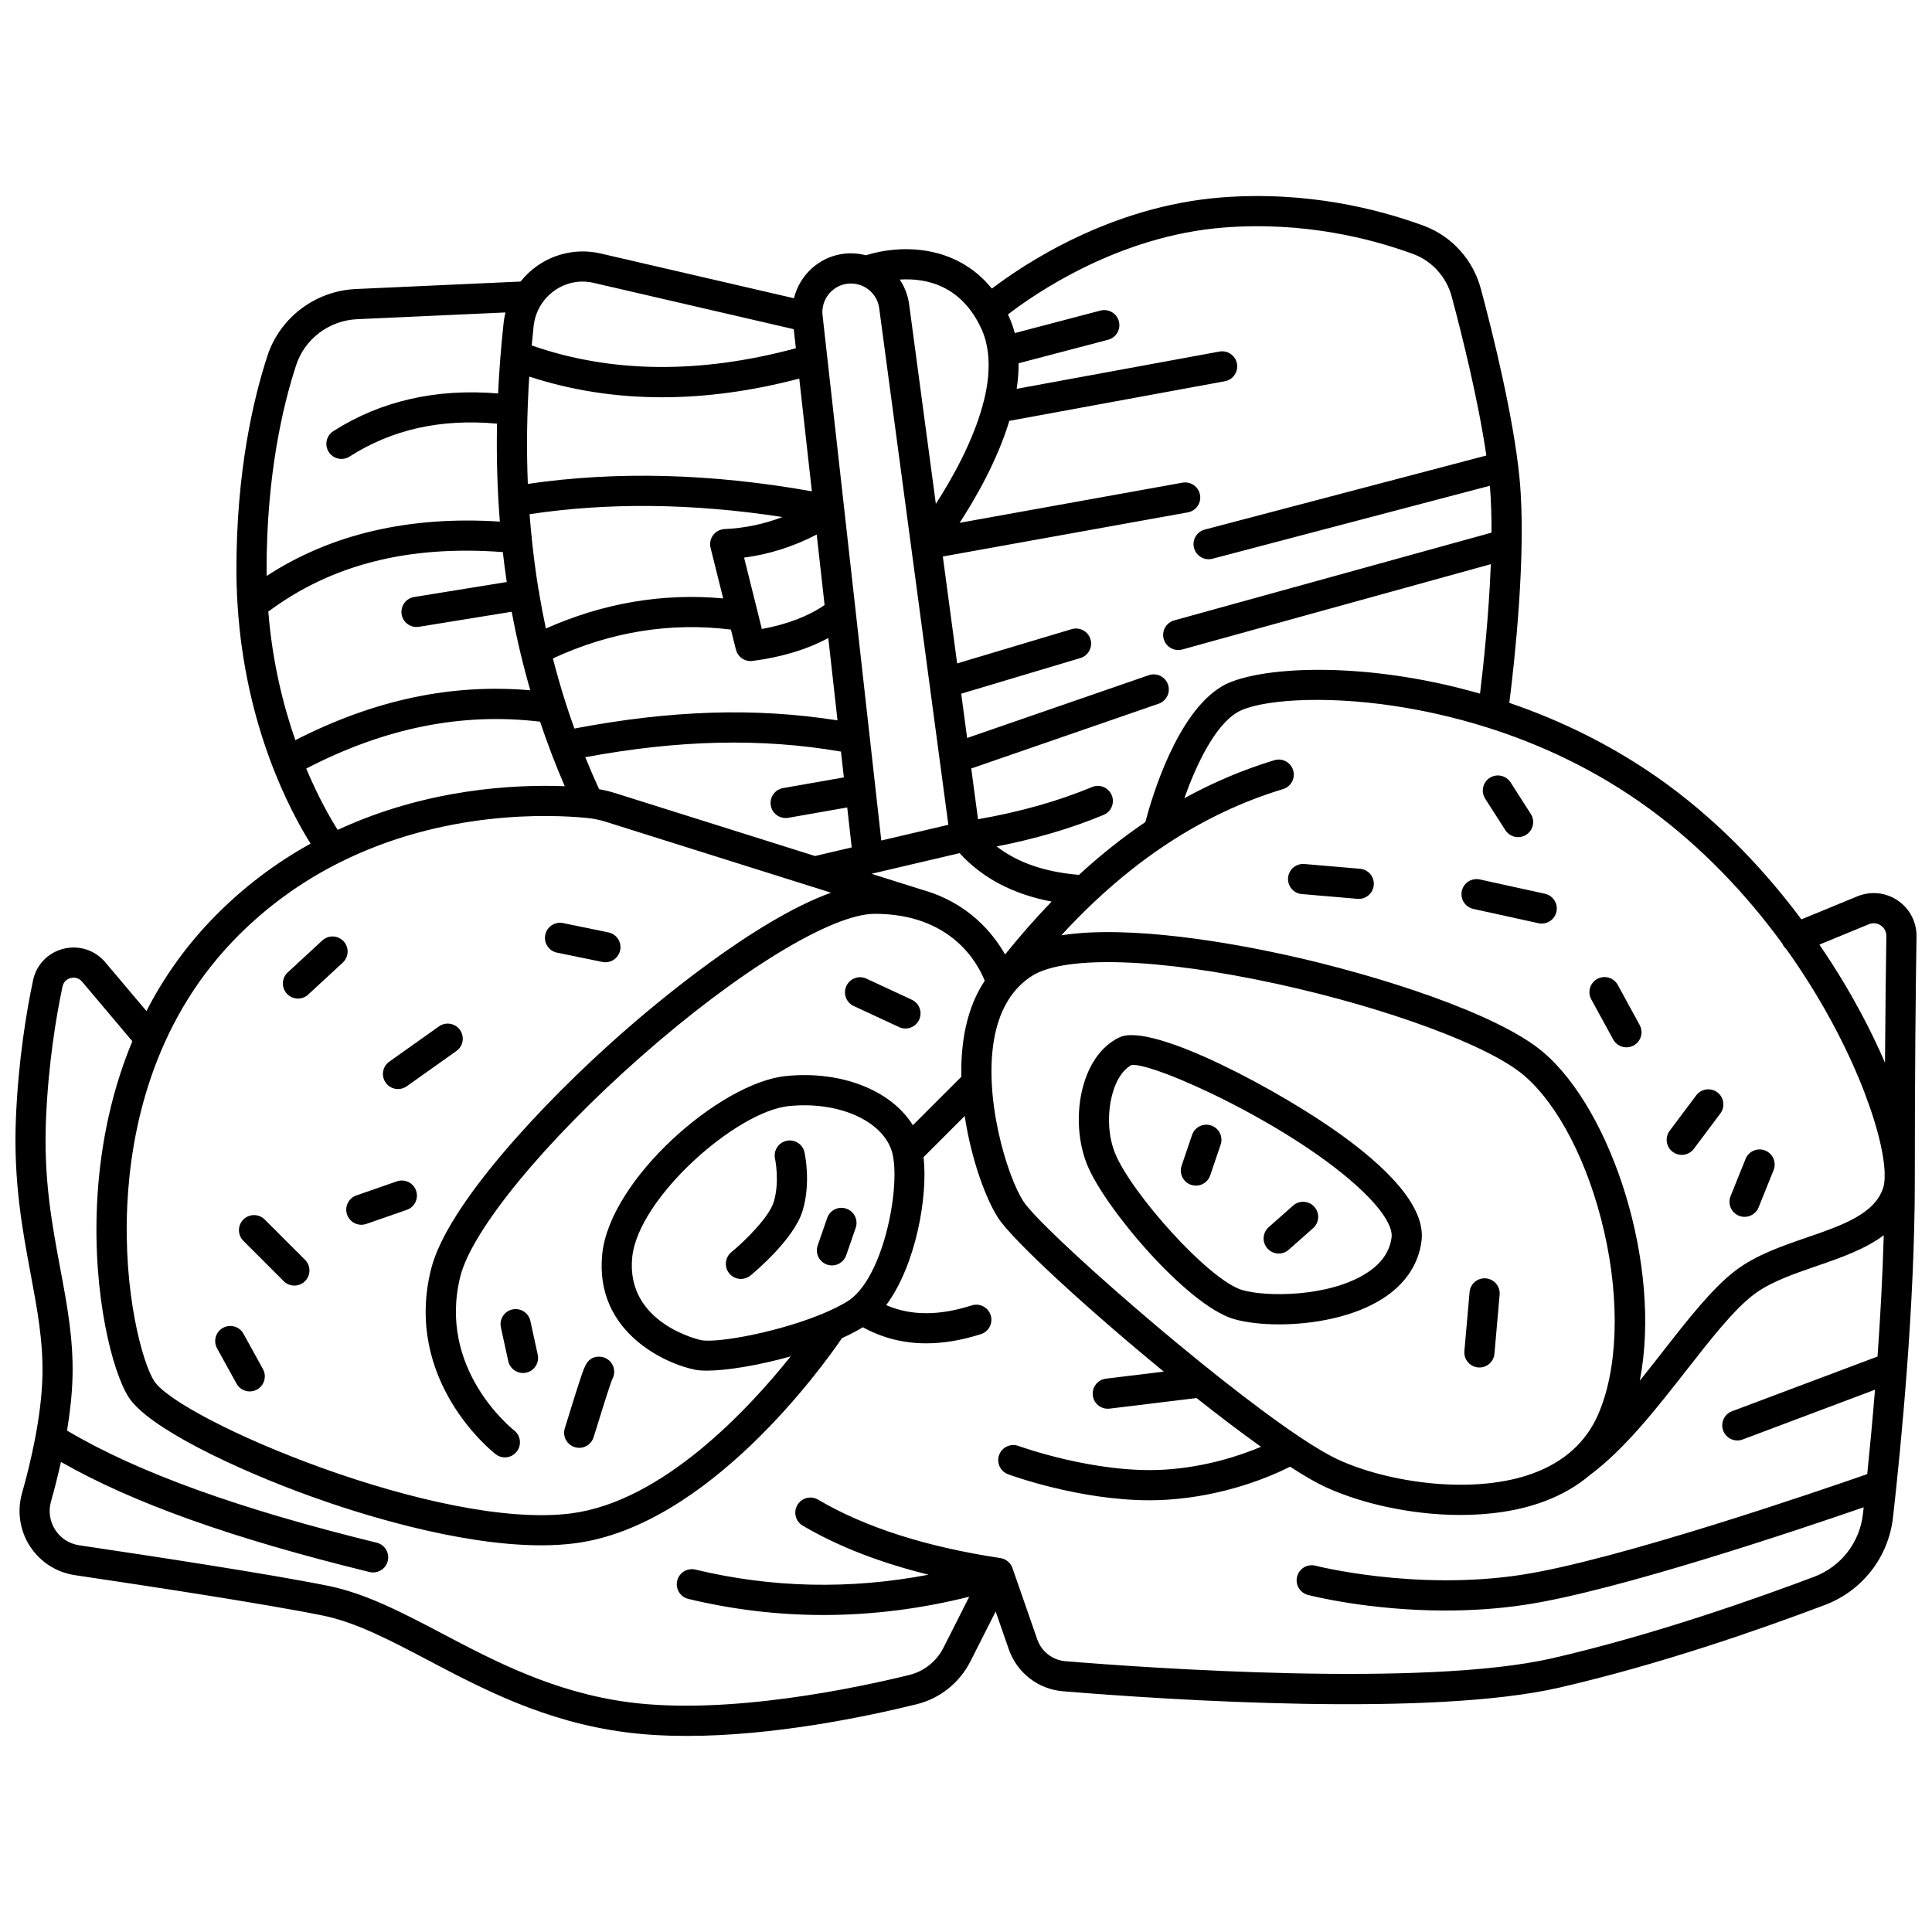 <?xml version="1.0" encoding="UTF-8"?>
<!-- Uploaded to: ICON Repo, www.iconrepo.com, Generator: ICON Repo Mixer Tools -->
<svg width="800px" height="800px" version="1.1" viewBox="144 144 512 512" xmlns="http://www.w3.org/2000/svg">
 <defs>
  <clipPath id="a">
   <path d="m148.09 195h503.81v410h-503.81z"/>
  </clipPath>
 </defs>
 <path d="m520.72 472.84c0.961-7.684-6.113-17.078-21.027-27.914-15.832-11.504-50.258-30.121-58.996-26.031-10.555 4.945-13.285 22.203-8.598 33.75 4.731 11.648 26.504 37.199 38.773 40.879 3.027 0.906 7.301 1.449 12.086 1.449 9.066 0 19.969-1.938 27.703-6.977 5.816-3.793 9.293-9.031 10.059-15.156zm-14.422 8.449c-10.008 6.523-26.887 6.441-33.129 4.57-8.891-2.664-29.395-25.719-33.66-36.227-3.434-8.449-1.129-20.566 4.391-23.402 5.906-0.691 43.172 16.168 61.227 33.488 7.398 7.098 7.82 10.844 7.664 12.125-0.484 3.824-2.606 6.914-6.492 9.445z"/>
 <path d="m486.69 463.49-6.465 5.715c-1.656 1.461-1.809 3.988-0.348 5.644 0.789 0.895 1.891 1.352 2.996 1.352 0.941 0 1.887-0.328 2.644-1.004l6.465-5.715c1.656-1.461 1.809-3.988 0.348-5.644-1.461-1.656-3.988-1.812-5.641-0.348z"/>
 <path d="m464.98 442.27c-2.094-0.715-4.363 0.406-5.07 2.5l-2.769 8.148c-0.711 2.09 0.41 4.363 2.5 5.07 0.426 0.145 0.859 0.215 1.289 0.215 1.664 0 3.219-1.047 3.785-2.715l2.769-8.148c0.707-2.09-0.41-4.359-2.504-5.07z"/>
 <path d="m535.71 506.38c0.121 0.012 0.238 0.016 0.355 0.016 2.051 0 3.797-1.566 3.977-3.648l1.375-15.633c0.195-2.199-1.434-4.141-3.633-4.332-2.207-0.199-4.141 1.434-4.332 3.633l-1.375 15.633c-0.191 2.199 1.434 4.141 3.633 4.332z"/>
 <path d="m587.29 449.26c0.719 0.539 1.559 0.797 2.394 0.797 1.215 0 2.418-0.555 3.203-1.602l7.027-9.379c1.324-1.77 0.965-4.273-0.801-5.598-1.77-1.324-4.273-0.965-5.598 0.801l-7.027 9.379c-1.328 1.773-0.969 4.277 0.801 5.602z"/>
 <path d="m604.84 466.19c0.488 0.195 0.996 0.289 1.492 0.289 1.582 0 3.082-0.945 3.711-2.508l3.973-9.867c0.824-2.051-0.168-4.379-2.215-5.203-2.051-0.824-4.379 0.168-5.203 2.215l-3.973 9.867c-0.828 2.051 0.164 4.383 2.215 5.207z"/>
 <path d="m571.51 419.47c0.727 1.328 2.098 2.082 3.512 2.082 0.648 0 1.305-0.156 1.914-0.488 1.938-1.059 2.652-3.488 1.594-5.426l-5.805-10.625c-1.059-1.938-3.488-2.648-5.426-1.594-1.938 1.059-2.652 3.488-1.594 5.426z"/>
 <path d="m531.4 380.11c-0.473 2.156 0.891 4.289 3.047 4.762l17.262 3.793c0.289 0.062 0.578 0.094 0.863 0.094 1.836 0 3.492-1.273 3.902-3.141 0.473-2.156-0.891-4.289-3.047-4.762l-17.262-3.793c-2.16-0.477-4.293 0.891-4.766 3.047z"/>
 <path d="m537.59 355.66 5.348 8.348c0.762 1.191 2.055 1.844 3.371 1.844 0.738 0 1.484-0.203 2.152-0.633 1.859-1.191 2.402-3.664 1.211-5.523l-5.348-8.348c-1.191-1.859-3.664-2.402-5.523-1.211-1.863 1.191-2.402 3.664-1.211 5.523z"/>
 <path d="m504.42 374.23-14.742-1.258c-2.215-0.184-4.137 1.441-4.324 3.644-0.188 2.199 1.445 4.137 3.644 4.324l14.742 1.258c0.117 0.012 0.23 0.016 0.344 0.016 2.055 0 3.801-1.574 3.981-3.66 0.188-2.203-1.445-4.137-3.644-4.324z"/>
 <path d="m352.42 446.33c-2.148 0.48-3.504 2.617-3.027 4.769 0.012 0.059 1.293 6-0.344 11.438-1.188 3.93-7.523 10.25-11.238 13.309-1.703 1.402-1.949 3.922-0.547 5.629 0.789 0.961 1.938 1.457 3.09 1.457 0.895 0 1.793-0.297 2.535-0.91 1.176-0.965 11.547-9.652 13.816-17.176 2.262-7.504 0.562-15.184 0.488-15.508-0.488-2.148-2.625-3.488-4.773-3.008z"/>
 <path d="m368.3 464.31c-2.086-0.727-4.363 0.383-5.086 2.469l-2.516 7.266c-0.723 2.086 0.383 4.363 2.469 5.086 0.434 0.148 0.875 0.223 1.309 0.223 1.656 0 3.207-1.039 3.777-2.691l2.516-7.266c0.723-2.086-0.383-4.363-2.469-5.086z"/>
 <path d="m283.45 507.77c2.156-0.473 3.527-2.602 3.055-4.758l-1.949-8.941c-0.469-2.156-2.598-3.527-4.758-3.055-2.156 0.473-3.527 2.602-3.055 4.758l1.949 8.941c0.406 1.871 2.062 3.148 3.902 3.148 0.281 0 0.57-0.031 0.855-0.094z"/>
 <path d="m296.33 527.52c0.391 0.117 0.781 0.176 1.168 0.176 1.711 0 3.297-1.109 3.824-2.832 1.965-6.438 4.258-13.688 4.887-15.285 0.355-0.598 0.562-1.297 0.562-2.043 0-2.207-1.789-4-4-4-2.992 0-3.769 2.316-4.758 5.246-0.52 1.535-1.176 3.582-1.82 5.629-1.281 4.059-2.519 8.117-2.519 8.117-0.645 2.113 0.547 4.348 2.656 4.992z"/>
 <path d="m219.18 483.52c0.781 0.781 1.805 1.172 2.828 1.172 1.023 0 2.047-0.391 2.828-1.172 1.562-1.562 1.562-4.094 0-5.652l-10.684-10.684c-1.562-1.562-4.094-1.562-5.656 0s-1.562 4.094 0 5.652z"/>
 <path d="m206.68 510.67c0.73 1.32 2.094 2.07 3.504 2.07 0.652 0 1.316-0.16 1.926-0.496 1.934-1.066 2.637-3.496 1.57-5.434l-5.152-9.348c-1.066-1.934-3.5-2.641-5.434-1.57-1.934 1.066-2.637 3.496-1.57 5.434z"/>
 <path d="m235.98 465.89c0.574 1.652 2.121 2.688 3.777 2.688 0.434 0 0.879-0.07 1.312-0.223l10.734-3.731c2.086-0.727 3.188-3.004 2.465-5.09-0.727-2.086-3-3.191-5.09-2.465l-10.734 3.731c-2.086 0.723-3.191 3.004-2.465 5.09z"/>
 <path d="m249.48 432.61c0.801 0 1.609-0.238 2.312-0.738l13.164-9.348c1.801-1.277 2.223-3.773 0.945-5.574-1.277-1.801-3.773-2.223-5.574-0.945l-13.164 9.348c-1.801 1.277-2.223 3.773-0.945 5.574 0.777 1.098 2.012 1.684 3.262 1.684z"/>
 <path d="m222.96 408.63c0.969 0 1.941-0.352 2.715-1.062l9.16-8.465c1.621-1.5 1.723-4.027 0.223-5.648-1.5-1.621-4.027-1.719-5.648-0.223l-9.16 8.465c-1.621 1.5-1.723 4.027-0.223 5.648 0.785 0.855 1.859 1.285 2.934 1.285z"/>
 <path d="m291.61 396.46 12.02 2.469c0.27 0.055 0.543 0.082 0.809 0.082 1.859 0 3.523-1.305 3.914-3.195 0.445-2.164-0.949-4.277-3.113-4.719l-12.02-2.469c-2.168-0.445-4.277 0.949-4.723 3.113-0.441 2.164 0.953 4.277 3.113 4.719z"/>
 <path d="m370.24 410.6 12.027 5.59c0.547 0.254 1.117 0.375 1.684 0.375 1.508 0 2.949-0.855 3.629-2.312 0.934-2.004 0.062-4.383-1.938-5.312l-12.027-5.59c-2.004-0.934-4.379-0.062-5.312 1.938-0.934 2.004-0.066 4.383 1.938 5.312z"/>
 <g clip-path="url(#a)">
  <path d="m651.9 392.21c0.059-3.828-1.793-7.402-4.957-9.559-3.168-2.156-7.176-2.574-10.723-1.113l-14.832 6.106c-8.832-11.832-20.617-24.828-35.594-35.785-13.473-9.855-27.848-16.832-41.809-21.594 1.27-10 4.648-39.793 2.691-59.668-1.605-16.293-7.098-38.348-10.23-50.047-2.078-7.758-7.769-14.023-15.23-16.758-11.93-4.375-30.895-9.227-53.508-7.469-29.359 2.281-52.398 17.719-60.852 24.168-9.824-12.145-24.902-11.543-33.395-8.836-1.891-0.504-3.906-0.66-5.961-0.395-6.516 0.844-11.605 5.707-13.098 11.777l-51.23-11.859c-5.848-1.352-12.012-0.137-16.906 3.344-1.637 1.164-3.082 2.547-4.309 4.094l-43.695 1.984c-10.684 0.484-20.074 7.578-23.375 17.656-3.758 11.477-8.234 30.621-8.234 56.664 0 3.25 0.113 6.406 0.309 9.484 0.004 0.047 0.008 0.094 0.012 0.137 2.062 32.168 13.949 54.453 19.332 63.031-9.098 5.031-18.086 11.648-26.395 20.332-7.266 7.59-12.844 15.754-17.109 24.031l-10.898-12.918c-2.734-3.242-6.988-4.613-11.102-3.578-4.09 1.027-7.172 4.227-8.043 8.348-1.727 8.184-3.922 21.211-4.551 36.785-0.668 16.527 1.77 29.555 3.918 41.051 1.719 9.191 3.344 17.875 3.121 27.012-0.266 10.82-3.09 22.875-5.414 31.082-1.352 4.773-0.586 9.895 2.102 14.051 2.68 4.144 7.019 6.938 11.91 7.664 17.914 2.652 50.258 7.566 65.586 10.68 8.918 1.809 17.781 6.477 28.043 11.879 14.484 7.625 30.902 16.266 52.223 19.062 5.254 0.688 10.754 0.984 16.332 0.984 22.801 0 46.914-4.957 60.859-8.387 6.191-1.523 11.402-5.68 14.297-11.398l6.672-13.191 3.492 10.039c2.16 6.207 7.789 10.566 14.344 11.105 28.199 2.316 97.473 6.863 131.55-0.973 26.348-6.059 52.809-15.254 70.363-21.895 9.949-3.766 16.871-12.676 18.062-23.25 1.082-9.602 2.527-23.707 3.707-39.559 0-0.016 0.004-0.027 0.004-0.043 1.168-15.754 2.066-33.23 2.066-49.727-0.008-29.367 0.242-51.309 0.449-64.551zm-12.637-3.277c1.516-0.625 2.727 0.02 3.176 0.328 0.449 0.305 1.488 1.191 1.465 2.824-0.125 8.059-0.266 19.348-0.359 33.547-1.809-4.203-3.902-8.559-6.262-12.992-2.598-4.875-6.285-11.242-11.117-18.312zm-22.938 5.117c0.238 0.582 0.609 1.062 1.051 1.457 17.098 23.918 25.637 48.086 26.07 59.117v1.688c-0.047 1.02-0.188 1.879-0.414 2.566-2.316 6.922-11.004 9.91-20.203 13.074-6.629 2.281-13.484 4.641-18.879 8.738-6.133 4.656-12.516 12.82-19.27 21.461-2.019 2.586-4.059 5.191-6.121 7.746 5.953-30.445-7.344-71.684-25.711-87.156-11.934-10.055-43.035-20.191-68.566-25.777-12.93-2.828-40.566-7.984-59.027-5.098 2.879-3.133 5.797-6.09 8.758-8.875 0.09-0.078 0.176-0.156 0.262-0.242 6.047-5.672 12.266-10.633 18.68-14.887 0.16-0.09 0.309-0.188 0.453-0.297 9.73-6.398 19.91-11.195 30.625-14.453 2.113-0.645 3.305-2.875 2.664-4.988-0.645-2.113-2.875-3.309-4.988-2.66-8.246 2.508-16.184 5.863-23.844 10.078 3.066-8.656 8.016-19.258 14.102-22.809 5.266-3.074 21.746-4.68 41.914-1.59 6.941 1.062 15.234 2.805 24.227 5.641 0.145 0.059 0.293 0.098 0.449 0.141 13.348 4.254 28.211 10.93 42.52 21.395 14.227 10.406 25.953 22.992 35.25 35.73zm-127.78 130.84c-0.094-0.07-0.191-0.133-0.289-0.195-24.469-16.395-68.074-54.773-73.004-62.262-4.394-6.672-11.027-28.434-7.516-44.52 0.945-4.332 2.562-7.941 4.82-10.809 0.016-0.023 0.039-0.035 0.059-0.059 0.07-0.094 0.141-0.18 0.207-0.27 1.363-1.664 2.945-3.07 4.758-4.203 8.789-5.492 33.691-4.644 64.996 2.203 29.066 6.359 55.844 16.262 65.125 24.082 9.195 7.746 17.188 23.215 21.383 41.379 4.293 18.598 3.672 36.852-1.656 48.832-3.164 7.109-8.84 12.25-16.875 15.281-15.758 5.949-38.488 2.633-51.871-3.512-2.699-1.238-6.16-3.297-10.137-5.949zm-100.06-145.06c-0.008-0.004-0.012-0.008-0.02-0.008l-13.52-4.258 23.359-5.473c6.039 6.625 14.219 10.914 24.391 12.836-4.191 4.332-8.301 9-12.336 14.016-3.297-5.781-9.824-13.711-21.875-17.113zm-173.38-73.754c16.754-12.473 37.141-17.645 62.148-15.766 0.305 2.664 0.648 5.305 1.039 7.93l-24.547 3.977c-2.18 0.355-3.66 2.406-3.309 4.586 0.316 1.965 2.016 3.359 3.941 3.359 0.211 0 0.43-0.02 0.645-0.055l24.586-3.984c1.312 7.074 2.957 14.004 4.926 20.812-20.879-1.809-41.352 2.527-62.266 13.211-3.242-9.281-6.094-20.77-7.164-34.07zm78.941 24.621c-0.047-0.195-0.113-0.383-0.184-0.57-1.223-3.836-2.332-7.719-3.336-11.641 15.293-7.07 31.137-9.633 47.176-7.641l1.324 5.316c0.449 1.801 2.066 3.031 3.875 3.031 0.172 0 0.348-0.012 0.523-0.035 7.824-1.023 14.539-3.07 20.082-6.082l2.441 21.832c-21.691-3.422-44.082-2.719-69.727 2.164-0.762-2.106-1.488-4.234-2.176-6.375zm50.762-24.41c-0.004-0.012-0.004-0.02-0.008-0.027l-3.606-14.484c6.656-0.875 13.094-2.93 19.242-6.117l2.09 18.68c-4.332 2.984-9.902 5.113-16.625 6.348zm-8.809-22.074c-1.195 0.055-2.305 0.645-3.019 1.605-0.715 0.961-0.961 2.191-0.672 3.356l3.34 13.414c-15.98-1.465-31.738 1.207-46.98 7.973-0.652-3.039-1.242-6.106-1.766-9.199-0.008-0.152-0.004-0.305-0.027-0.457-0.031-0.195-0.094-0.375-0.148-0.555-0.742-4.512-1.34-9.082-1.812-13.715 0.004-0.305-0.027-0.602-0.09-0.887-0.18-1.816-0.336-3.644-0.477-5.481 20.879-3.148 43.355-2.894 67.008 0.754-4.93 1.887-10.012 2.945-15.355 3.191zm23.156-10.008c-26.586-4.746-51.859-5.402-75.273-1.965-0.379-9.23-0.254-18.703 0.375-28.445 11.164 3.656 22.922 5.484 35.211 5.484 11.656 0 23.797-1.656 36.344-4.949zm-56.387 78.941c-1.281-2.805-2.508-5.629-3.66-8.48 24.988-4.629 46.711-5.098 67.758-1.488l0.766 6.844-16.117 2.832c-2.176 0.383-3.629 2.453-3.246 4.629 0.34 1.941 2.027 3.309 3.934 3.309 0.23 0 0.461-0.02 0.695-0.062l15.625-2.746 1.184 10.594-9.715 2.277-52.934-16.664c-1.43-0.449-2.863-0.793-4.289-1.043zm165.56-148.85c21.172-1.648 38.949 2.902 50.133 7.004 5.019 1.84 8.855 6.07 10.262 11.32 2.652 9.91 7.035 27.383 9.172 42.098l-74.617 19.625c-2.137 0.562-3.41 2.746-2.852 4.883 0.473 1.793 2.094 2.981 3.863 2.981 0.336 0 0.68-0.043 1.02-0.133l73.523-19.34c0.32 3.836 0.449 8.051 0.434 12.422l-84.086 23.254c-2.129 0.59-3.375 2.789-2.789 4.922 0.488 1.77 2.098 2.934 3.852 2.934 0.352 0 0.711-0.047 1.07-0.145l81.77-22.613c-0.52 13.68-2.016 27.367-2.863 34.316-31.504-9.055-59.543-7.109-68.293-2-12.047 7.031-18.664 29.418-20.395 36.035-6.031 4.078-11.891 8.734-17.598 13.988-9.035-0.754-16.246-3.234-21.812-7.531 10.254-1.996 19.77-4.789 28.344-8.359 2.039-0.848 3.004-3.188 2.152-5.227-0.852-2.039-3.191-3.008-5.227-2.152-9.012 3.754-19.164 6.609-30.203 8.527l-1.801-13.445 49.668-17.168c2.086-0.723 3.195-2.996 2.473-5.086-0.723-2.086-2.996-3.195-5.086-2.473l-48.141 16.641-1.57-11.738 31.574-9.445c2.113-0.633 3.316-2.859 2.684-4.977-0.633-2.113-2.859-3.316-4.977-2.684l-30.359 9.082-3.793-28.336 64.93-11.695c2.172-0.391 3.617-2.473 3.227-4.644s-2.465-3.613-4.644-3.227l-59.066 10.641c4.316-6.613 9.984-16.516 13.176-27.02l57.113-10.496c2.172-0.398 3.609-2.484 3.211-4.656-0.398-2.172-2.481-3.613-4.656-3.211l-53.719 9.875c0.34-2.273 0.523-4.539 0.504-6.773l23.723-6.231c2.137-0.562 3.414-2.746 2.852-4.883-0.562-2.137-2.746-3.41-4.883-2.852l-22.703 5.965c-0.398-1.527-0.922-3.023-1.59-4.473-0.074-0.16-0.152-0.305-0.227-0.461 7.164-5.519 29.387-20.879 57.223-23.039zm-64.254 26.828c0.902 1.957 1.449 4.055 1.723 6.234 0.004 0.078 0.016 0.152 0.023 0.23 0.473 4.066-0.02 8.434-1.125 12.82-0.148 0.332-0.234 0.691-0.289 1.055-2.668 9.754-8.148 19.477-12.398 26.059l-7.082-52.898c-0.324-2.418-1.207-4.625-2.481-6.535 6.703-0.441 16.238 1.312 21.629 13.035zm-35.543-11.934c1.152-0.152 2.277-0.023 3.316 0.316 0.133 0.059 0.273 0.098 0.414 0.141 2.473 0.977 4.363 3.227 4.738 6.039l16.031 119.77c0 0.004 0 0.008 0.004 0.012l2.289 17.113-17.77 4.164-15.57-139.21c-0.457-4.074 2.481-7.816 6.547-8.344zm-77.633 1.855c3.078-2.188 6.801-2.926 10.473-2.07l52.98 12.262 0.566 5.051c-25.434 6.863-48.953 6.613-70.008-0.738 0.156-1.707 0.324-3.414 0.512-5.137 0.402-3.769 2.402-7.184 5.477-9.367zm-68.41 19.703c2.269-6.934 8.754-11.82 16.137-12.156l39.328-1.789c-0.219 0.898-0.387 1.812-0.488 2.742-0.688 6.348-1.172 12.586-1.469 18.727-16.422-1.371-31.094 1.969-43.656 9.98-1.863 1.188-2.41 3.66-1.223 5.519 0.762 1.195 2.055 1.852 3.375 1.852 0.734 0 1.48-0.203 2.144-0.629 11.312-7.211 24.129-10.07 39.082-8.727-0.176 8.863 0.074 17.508 0.75 25.961-24.016-1.551-44.742 3.293-61.797 14.402-0.008-0.57-0.023-1.137-0.023-1.715 0.004-24.984 4.266-43.246 7.84-54.168zm2.668 106.93c20.902-10.824 41.238-14.898 61.969-12.426 1.934 5.789 4.113 11.488 6.543 17.105-13.141-0.52-36.516 0.594-60.176 11.574-1.926-3.043-5.117-8.574-8.336-16.254zm-19.469 45.762c8.805-9.195 18.438-15.895 28.117-20.77 0.082-0.039 0.164-0.074 0.242-0.121 27.68-13.859 55.672-12.758 65.605-11.777 1.633 0.16 3.32 0.516 5.012 1.047l59.566 18.754c-20.449 7.363-46.891 29.707-55.695 37.473-20.574 18.145-46.094 45.359-50.309 62.328-7.328 29.496 16.113 48.215 17.113 49 0.73 0.57 1.594 0.848 2.453 0.848 1.188 0 2.359-0.527 3.148-1.531 1.363-1.734 1.059-4.246-0.672-5.609-0.832-0.656-20.344-16.391-14.285-40.773 3.059-12.305 22.281-35.719 47.84-58.262 25.684-22.652 50.598-37.875 61.996-37.875 20.219 0 27.246 12.969 29.148 17.75-2.32 3.457-4.008 7.559-5.039 12.289-0.918 4.207-1.254 8.668-1.164 13.148l-12.848 12.84c-5.672-9.199-18.883-14.539-33.648-13.035-17.488 1.777-46.633 27.383-48.664 47.16-2.141 20.852 17.082 29.219 24.668 30.68 0.816 0.156 1.852 0.234 3.07 0.234 5.223 0 13.738-1.406 22.203-3.781-11.336 14.176-33.957 38.438-58.102 41.598-35.031 4.578-103.94-24.801-110.59-35.074-3.039-4.695-8.25-23.219-7.117-46.695 0.941-19.527 6.559-47.496 27.953-69.844zm162.84 95.465c-1.633 1-3.523 1.949-5.574 2.84-0.027 0.012-0.055 0.023-0.078 0.035-11.719 5.082-28.633 8.234-33.094 7.371-0.199-0.039-20.039-4.367-18.23-22.012 1.602-15.617 27.492-38.594 41.516-40.02 13.113-1.328 24.844 3.859 27.305 12.074 0.066 0.227 0.129 0.473 0.184 0.723 0.016 0.098 0.039 0.195 0.062 0.289 1.922 9.25-2.672 32.941-12.09 38.699zm256.25 72.953c-14.184 5.367-42.051 15.309-69.328 21.582-33.914 7.797-107.39 2.578-129.11 0.797-3.402-0.281-6.324-2.543-7.445-5.762l-6.586-18.934c-0.031-0.094-0.078-0.176-0.113-0.266-0.027-0.066-0.055-0.133-0.086-0.195-0.02-0.039-0.035-0.078-0.059-0.117-0.023-0.043-0.051-0.082-0.078-0.125-0.07-0.121-0.141-0.242-0.223-0.352-0.012-0.016-0.023-0.027-0.035-0.043-0.02-0.023-0.043-0.047-0.062-0.074-0.047-0.059-0.094-0.113-0.145-0.168-0.07-0.078-0.145-0.156-0.219-0.23-0.051-0.051-0.105-0.094-0.16-0.141-0.004 0-0.004-0.004-0.004-0.004-0.039-0.035-0.078-0.074-0.121-0.105-0.09-0.07-0.184-0.129-0.277-0.191-0.059-0.039-0.117-0.078-0.18-0.117-0.043-0.023-0.082-0.051-0.129-0.074-0.035-0.02-0.07-0.031-0.105-0.051-0.129-0.062-0.258-0.129-0.391-0.18-0.031-0.012-0.062-0.016-0.094-0.027-0.02-0.008-0.035-0.012-0.055-0.016-0.066-0.02-0.129-0.039-0.195-0.059-0.121-0.031-0.242-0.062-0.367-0.082-0.031-0.008-0.059-0.02-0.094-0.023-19.652-2.953-35.91-8.164-48.32-15.48-1.902-1.121-4.352-0.488-5.477 1.414-1.121 1.902-0.488 4.352 1.414 5.477 9.266 5.465 20.441 9.812 33.359 13-20.789 3.957-41.508 3.527-61.805-1.355-2.148-0.516-4.305 0.809-4.82 2.953-0.516 2.144 0.805 4.305 2.953 4.82 11.82 2.844 23.773 4.262 35.793 4.262 12.832 0 25.742-1.617 38.652-4.852l-6.828 13.504c-1.84 3.637-5.144 6.277-9.07 7.242-13.535 3.328-47.867 10.695-74.242 7.238-19.902-2.609-35.648-10.898-49.539-18.211-10.355-5.453-20.141-10.602-30.18-12.641-15.512-3.148-48.012-8.09-66.004-10.754-2.652-0.395-4.914-1.848-6.367-4.094-1.438-2.223-1.848-4.969-1.121-7.531 0.863-3.051 1.793-6.617 2.644-10.461 19.168 10.922 45.375 20.258 81.777 29.172 0.32 0.078 0.641 0.113 0.953 0.113 1.801 0 3.434-1.223 3.879-3.051 0.523-2.144-0.789-4.309-2.934-4.836-36.688-8.98-63.574-18.719-82.062-29.715 0.777-4.715 1.336-9.59 1.453-14.289 0.246-9.977-1.453-19.059-3.254-28.676-2.172-11.621-4.422-23.637-3.789-39.258 0.609-15.02 2.723-27.57 4.387-35.457 0.344-1.621 1.629-2.109 2.168-2.242 0.551-0.141 1.945-0.32 3.039 0.98l13.297 15.762c-6.434 15.434-8.754 30.746-9.344 42.957-1.195 24.688 4.188 44.934 8.395 51.426 5.168 7.984 28.07 18.969 48.477 26.316 11.543 4.156 38.477 12.891 60.82 12.891 3.125 0 6.16-0.172 9.051-0.551 35.367-4.625 65.727-47.109 70.668-54.359 2.012-0.91 3.879-1.875 5.531-2.883 5.125 2.836 10.734 4.266 16.797 4.266 4.582 0 9.414-0.812 14.484-2.434 2.102-0.672 3.262-2.926 2.59-5.027-0.672-2.102-2.926-3.262-5.027-2.59-8.668 2.777-16.129 2.758-22.668-0.074 7.844-10.512 11.113-28.785 9.91-39.223l10.902-10.898c1.762 11.699 5.715 22.23 8.906 27.078 3.945 5.992 23.598 24.051 43.852 40.664l-15.324 1.867c-2.191 0.266-3.754 2.262-3.484 4.453 0.246 2.027 1.973 3.516 3.965 3.516 0.16 0 0.324-0.012 0.488-0.027l23.039-2.805c5.965 4.723 11.789 9.145 17.09 12.922-5.566 2.34-14.691 5.387-25.598 6.055-18.309 1.113-38.469-6.207-38.672-6.281-2.074-0.758-4.371 0.301-5.133 2.371-0.762 2.07 0.297 4.371 2.367 5.133 0.82 0.305 18.91 6.891 37.48 6.891 1.48 0 2.965-0.043 4.441-0.133 15.777-0.965 27.98-6.32 32.816-8.766 3.664 2.379 6.879 4.246 9.438 5.422 9.5 4.359 22.738 7.371 35.715 7.371 7.824 0 15.555-1.094 22.316-3.648 4.59-1.73 8.57-4.039 11.934-6.887 9.277-6.914 17.609-17.559 25.672-27.871 6.43-8.223 12.5-15.988 17.809-20.016 4.371-3.32 10.609-5.469 16.645-7.543 6.363-2.191 12.844-4.438 17.797-8.168-0.309 10.883-0.914 21.844-1.652 32.148l-38.562 14.5c-2.066 0.777-3.113 3.082-2.336 5.148 0.602 1.602 2.125 2.594 3.742 2.594 0.469 0 0.945-0.082 1.406-0.258l35.078-13.188c-0.664 8.215-1.383 15.809-2.055 22.363-12.004 4.188-66.25 22.824-91.715 26.699-28.09 4.277-54.234-2.356-54.496-2.426-2.137-0.551-4.32 0.73-4.875 2.863-0.555 2.137 0.727 4.32 2.863 4.875 0.848 0.223 16.223 4.141 36.461 4.141 6.668 0 13.867-0.426 21.246-1.551 24.445-3.723 72.621-19.949 89.574-25.812-0.066 0.594-0.133 1.176-0.195 1.742-0.836 7.582-5.797 13.969-12.926 16.668z"/>
 </g>
</svg>